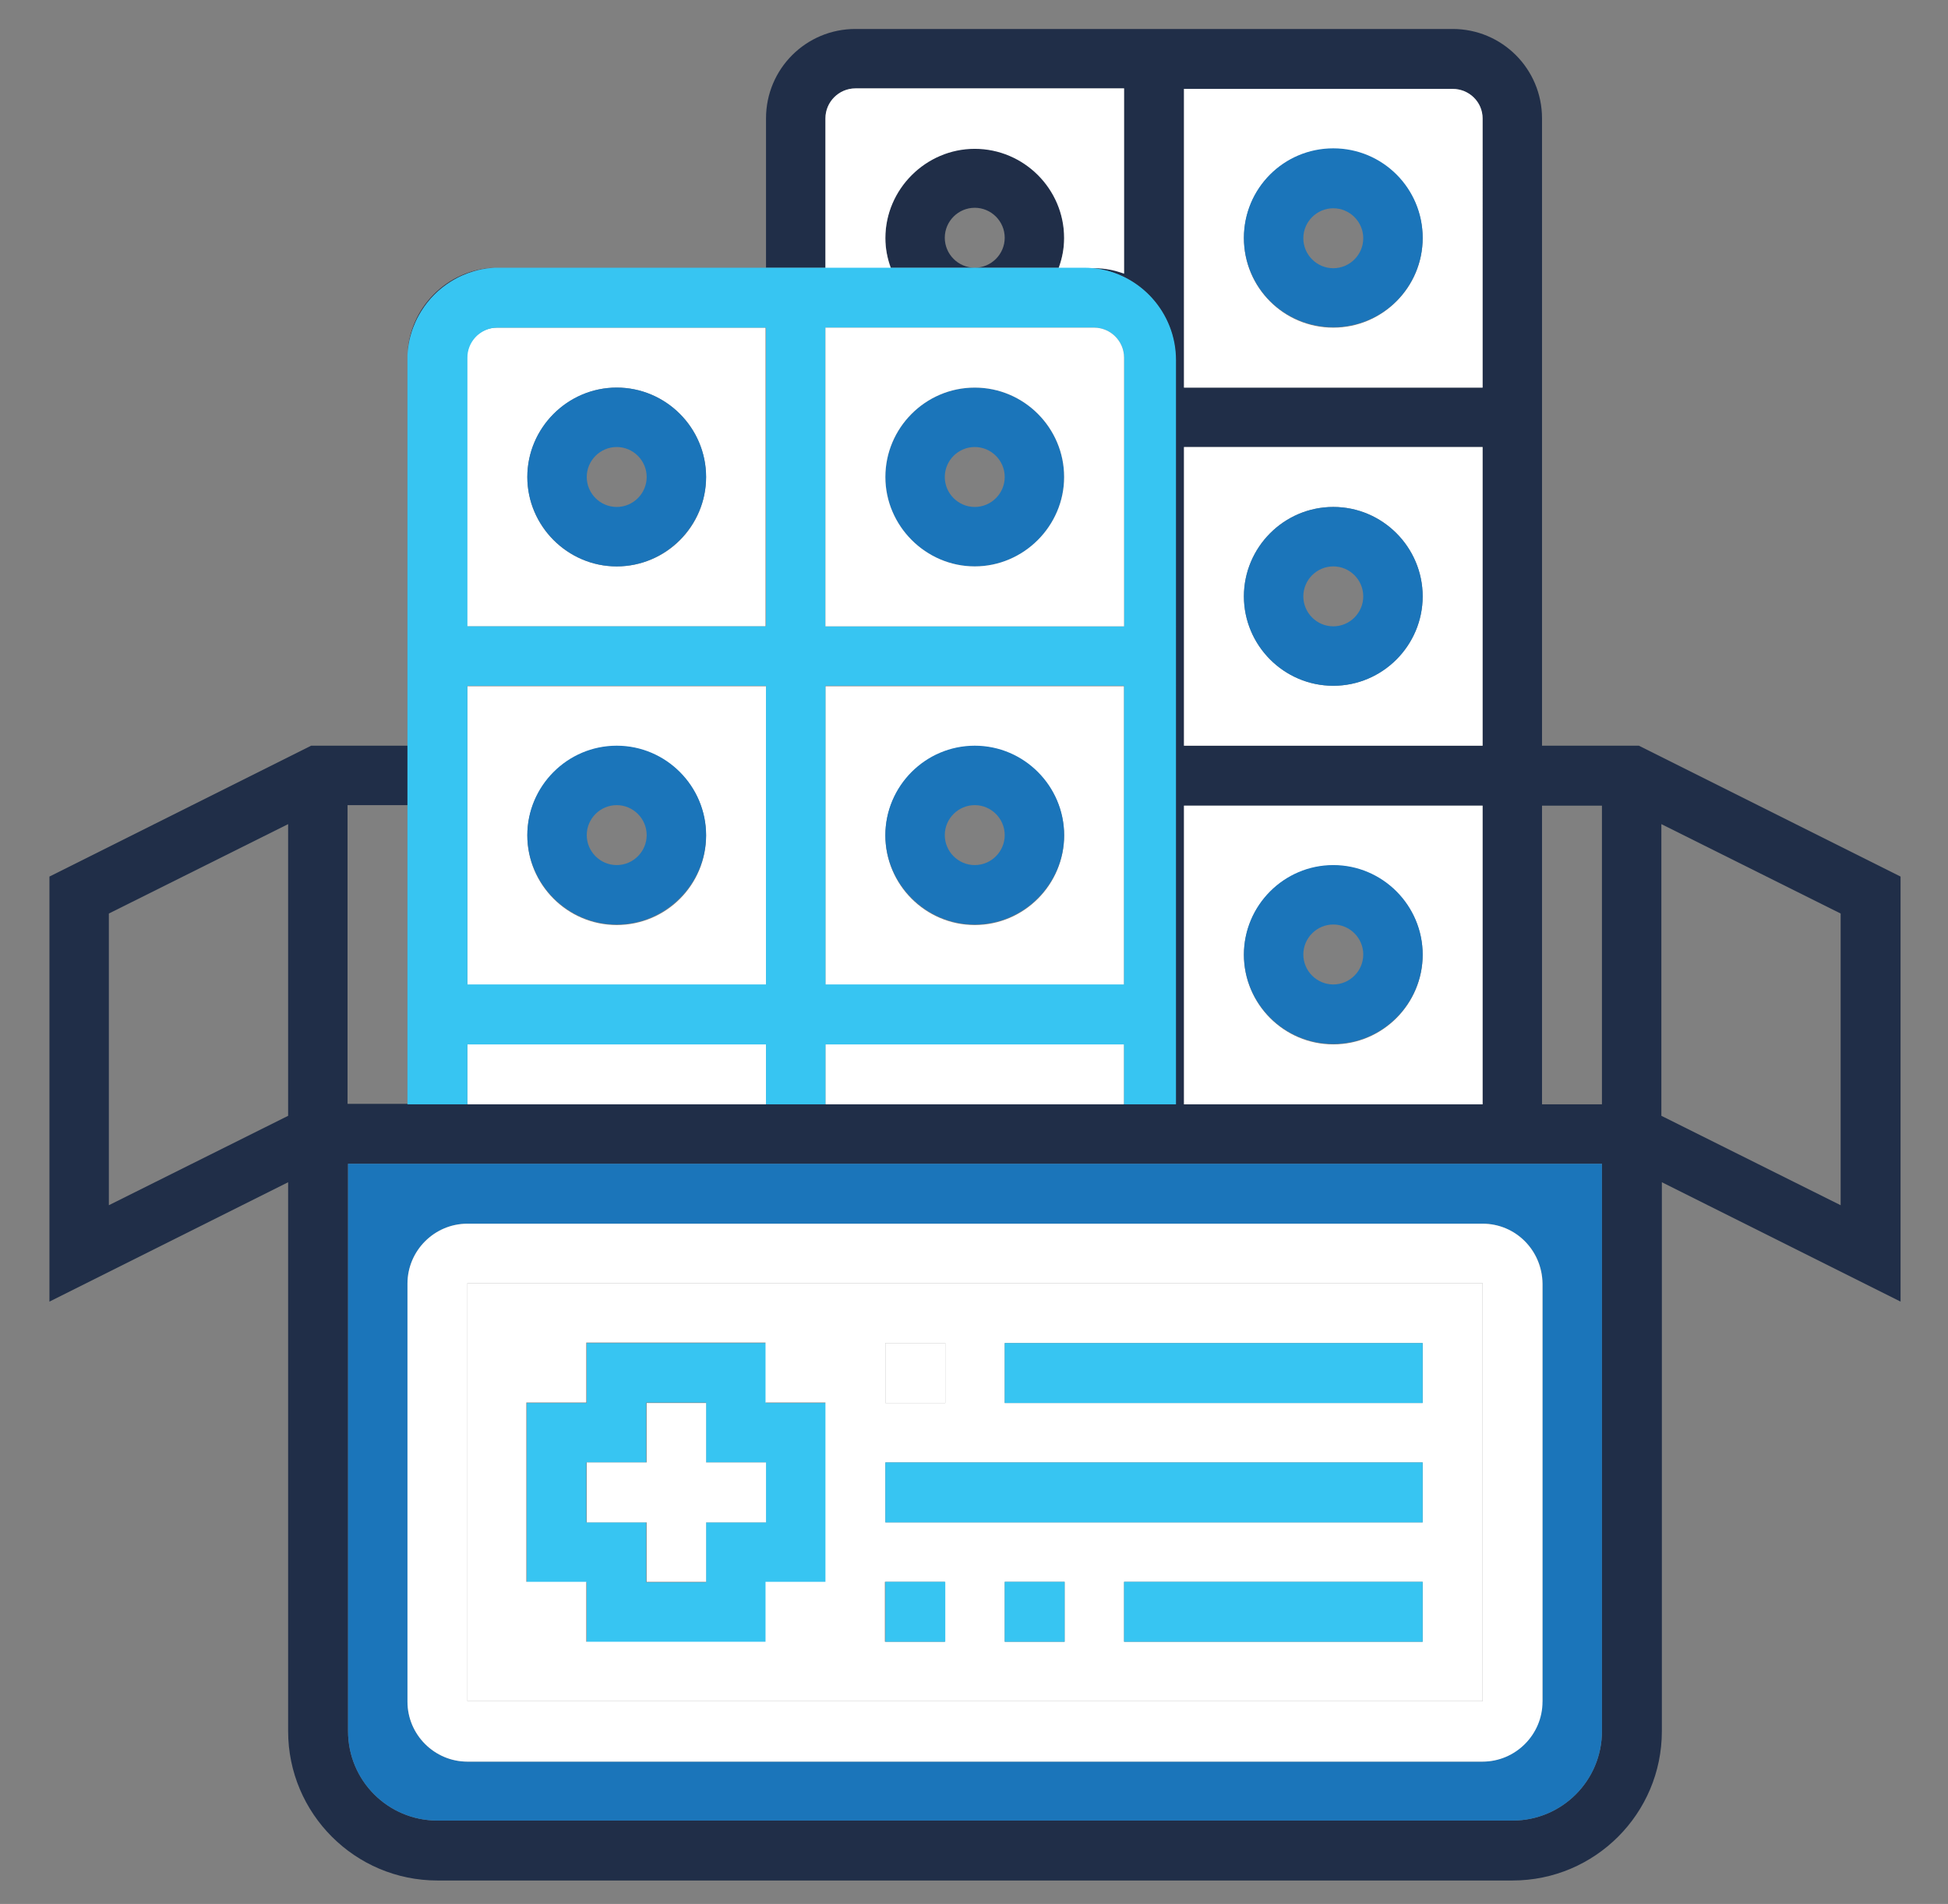 <?xml version="1.0" encoding="UTF-8"?>
<svg id="Layer_1" data-name="Layer 1" xmlns="http://www.w3.org/2000/svg" viewBox="0 0 390.1 381.2">
  <rect x="0" y="0" width="390.1" height="381.2" fill="#808080" stroke="none"/>
  <defs>
    <style>
      .cls-1 {
        fill: #1b75ba;
      }

      .cls-1, .cls-2, .cls-3, .cls-4 {
        stroke-width: 0px;
      }

      .cls-2 {
        fill: #fff;
      }

      .cls-3 {
        fill: #37c5f2;
      }

      .cls-4 {
        fill: #202e48;
      }
    </style>
  </defs>
  <path class="cls-3" d="m153.4,280.9v-12h-35.9v12h-12v35.9h12v12h35.9v-12h12v-35.9h-12Zm0,23.9h-12v12h-12v-12h-12v-12h12v-12h12v12h12v12Z"/>
  <polygon class="cls-2" points="153.4 292.8 153.4 304.8 141.4 304.8 141.4 316.7 129.5 316.7 129.5 304.8 117.5 304.8 117.5 292.8 129.5 292.8 129.5 280.9 141.4 280.9 141.4 292.8 153.4 292.8"/>
  <path class="cls-4" d="m81.6,71.1c.5-9.4,8-17,17.5-17.5-9.5.3-17.2,8-17.5,17.5Zm113.6-41.4c-9.9,0-17.9,8-17.9,17.9,0,2.1.4,4.1,1.1,6h16.8c-3.3,0-6-2.7-6-6s2.7-6,6-6,6,2.7,6,6-2.7,6-6,6h16.8c.7-1.9,1.1-3.9,1.1-6,.1-9.8-8-17.9-17.9-17.9h0Zm133,119.6h-19.4V23.7c0-9.9-8-17.9-17.9-17.9h-119.6c-9.9,0-17.9,8-17.9,17.9v29.9h11.9v-29.9c0-3.3,2.7-6,6-6h53.8v37c-1.9-.7-3.9-1.1-6-1.1h-2.1c10.2,0,18.4,8.3,18.4,18.4v149H69.6v-59.8h12v-11.9h-19.3l-52.4,26.2v85.1l47.8-23.9v109.9c0,16.5,13.4,29.9,29.9,29.9h215.3c16.5,0,29.9-13.4,29.9-29.9v-109.9l47.8,23.9v-85.1l-52.4-26.2h0ZM57.7,223.4l-35.9,17.9v-58.4l35.9-17.9v58.4Zm251.1-62.1h12v59.8h-12v-59.8ZM237.1,17.8h53.8c3.3,0,6,2.7,6,6v53.8h-59.8V17.8h0Zm59.8,71.7v59.8h-59.8v-59.8h59.8Zm-59.8,71.8h59.8v59.8h-59.8v-59.8h0Zm83.7,185.3c0,9.9-8,17.9-17.9,17.9H87.6c-9.9,0-17.9-8-17.9-17.9v-113.6h251.1v113.6Zm47.8-105.3l-35.9-17.9v-58.4l35.9,17.9v58.4h0Z"/>
  <path class="cls-1" d="m69.7,233v113.6c0,9.9,8,17.9,17.9,17.9h215.3c9.9,0,17.9-8,17.9-17.9v-113.6H69.7Zm239.1,107.7c0,6.6-5.4,12-12,12H93.6c-6.6,0-12-5.4-12-12v-83.7c0-6.6,5.4-12,12-12h203.3c6.6,0,12,5.4,12,12v83.7h-.1Z"/>
  <rect class="cls-2" x="165.3" y="209.1" width="59.8" height="12"/>
  <rect class="cls-2" x="93.6" y="209.1" width="59.8" height="12"/>
  <path class="cls-2" d="m225.1,17.8v37c-1.9-.7-3.9-1.1-6-1.1h-7.1c.7-1.9,1.1-3.9,1.1-6,0-9.9-8.1-17.9-17.9-17.9s-17.9,8.1-17.9,17.9c0,2.1.4,4.1,1.1,6h-13.1v-30c0-3.3,2.7-6,6-6h53.8v.1h0Z"/>
  <path class="cls-2" d="m290.9,17.8h-53.8v59.8h59.8V23.7c0-3.3-2.7-5.9-6-5.9h0Zm-23.9,47.8c-9.9,0-17.9-8-17.9-17.9s8-17.9,17.9-17.9,17.9,8.1,17.9,17.9-8,17.9-17.9,17.9Z"/>
  <path class="cls-2" d="m237.1,161.3v59.8h59.8v-59.8h-59.8,0Zm29.9,47.8c-9.9,0-17.9-8.1-17.9-17.9s8-17.9,17.9-17.9,17.9,8.1,17.9,17.9-8,17.9-17.9,17.9Z"/>
  <path class="cls-2" d="m237.1,89.5v59.8h59.8v-59.8h-59.8,0Zm29.9,47.8c-9.9,0-17.9-8.1-17.9-17.9s8-17.9,17.9-17.9,17.9,8.1,17.9,17.9-8,17.9-17.9,17.9Z"/>
  <path class="cls-2" d="m99.5,65.6c-3.3,0-6,2.7-6,6v53.8h59.8v-59.8s-53.8,0-53.8,0Zm24,47.8c-9.9,0-17.9-8.1-17.9-17.9s8.1-17.9,17.9-17.9,17.9,8,17.9,17.9-8,17.9-17.9,17.9Z"/>
  <path class="cls-2" d="m165.3,137.4v59.8h59.8v-59.8h-59.8Zm29.9,47.8c-9.9,0-17.9-8.1-17.9-17.9s8.1-17.9,17.9-17.9,17.9,8.1,17.9,17.9-8,17.9-17.9,17.9Z"/>
  <path class="cls-2" d="m93.6,137.4v59.8h59.8v-59.8s-59.8,0-59.8,0Zm29.9,47.8c-9.9,0-17.9-8.1-17.9-17.9s8.1-17.9,17.9-17.9,17.9,8,17.9,17.9-8,17.9-17.9,17.9Z"/>
  <path class="cls-2" d="m296.9,245H93.6c-6.6,0-12,5.4-12,12v83.7c0,6.6,5.4,12,12,12h203.3c6.6,0,12-5.4,12-12v-83.7c-.1-6.7-5.4-12-12-12Zm0,95.6H93.6v-83.7h203.3v83.7h0Z"/>
  <path class="cls-2" d="m93.6,256.9v83.7h203.3v-83.7H93.6Zm83.7,12h12v12h-12v-12Zm0,23.9h107.6v12h-107.6v-12Zm-12,23.9h-12v12h-35.9v-12h-12v-35.9h12v-12h35.9v12h12v35.9Zm23.9,12h-12v-12h12v12Zm24,0h-12v-12h12v12Zm71.7,0h-59.8v-12h59.8v12Zm0-47.8h-83.7v-12h83.7v12Z"/>
  <rect class="cls-2" x="177.3" y="268.9" width="12" height="12"/>
  <rect class="cls-3" x="201.2" y="268.9" width="83.7" height="12"/>
  <rect class="cls-3" x="177.3" y="292.8" width="107.6" height="12"/>
  <rect class="cls-3" x="177.3" y="316.7" width="12" height="12"/>
  <rect class="cls-3" x="201.2" y="316.7" width="12" height="12"/>
  <rect class="cls-3" x="225.1" y="316.7" width="59.8" height="12"/>
  <path class="cls-1" d="m123.5,77.6c-9.9,0-17.9,8.1-17.9,17.9s8.1,17.9,17.9,17.9,17.9-8.1,17.9-17.9-8-17.9-17.9-17.9Zm0,23.9c-3.3,0-6-2.7-6-6s2.7-6,6-6,6,2.7,6,6-2.7,6-6,6Z"/>
  <path class="cls-1" d="m195.2,77.6c-9.9,0-17.9,8.1-17.9,17.9s8.1,17.9,17.9,17.9,17.9-8.1,17.9-17.9-8-17.9-17.9-17.9Zm0,23.9c-3.3,0-6-2.7-6-6s2.7-6,6-6,6,2.7,6,6-2.7,6-6,6Z"/>
  <path class="cls-1" d="m123.5,149.3c-9.9,0-17.9,8.1-17.9,17.9s8.1,17.9,17.9,17.9,17.9-8.1,17.9-17.9-8-17.9-17.9-17.9Zm0,23.9c-3.3,0-6-2.7-6-6s2.7-6,6-6,6,2.7,6,6-2.7,6-6,6Z"/>
  <path class="cls-1" d="m195.2,149.3c-9.9,0-17.9,8.1-17.9,17.9s8.1,17.9,17.9,17.9,17.9-8.1,17.9-17.9-8-17.9-17.9-17.9Zm0,23.9c-3.3,0-6-2.7-6-6s2.7-6,6-6,6,2.7,6,6-2.7,6-6,6Z"/>
  <path class="cls-1" d="m267,29.7c-9.9,0-17.9,8-17.9,17.9s8,17.9,17.9,17.9,17.9-8,17.9-17.9-8-17.9-17.9-17.9Zm0,24c-3.3,0-6-2.7-6-6s2.7-6,6-6,6,2.7,6,6-2.7,6-6,6Z"/>
  <path class="cls-1" d="m267,173.2c-9.9,0-17.9,8.1-17.9,17.9s8,17.9,17.9,17.9,17.9-8.1,17.9-17.9-8-17.9-17.9-17.9Zm0,23.9c-3.3,0-6-2.7-6-6s2.7-6,6-6,6,2.7,6,6-2.7,6-6,6Z"/>
  <path class="cls-1" d="m267,101.5c-9.9,0-17.9,8.1-17.9,17.9s8,17.9,17.9,17.9,17.9-8.1,17.9-17.9-8-17.9-17.9-17.9Zm0,23.9c-3.3,0-6-2.7-6-6s2.7-6,6-6,6,2.7,6,6-2.7,6-6,6Z"/>
  <path class="cls-3" d="m218.97,53.7c-.34-.04-.68-.06-1.02-.08-.28-.01-.56-.02-.85-.02h-118c-.29.02-.59.04-.88.07-.48.05-.96.11-1.43.2-.1.02-.2.04-.3.05-.56.11-1.11.25-1.64.41-.82.24-1.61.53-2.38.88-.24.11-.48.22-.72.34-.26.13-.52.27-.77.42-.25.14-.49.28-.72.43-2.37,1.48-4.38,3.48-5.86,5.86-.15.23-.29.47-.43.72-.15.25-.29.51-.42.77-.12.24-.23.48-.34.72-.35.77-.65,1.56-.88,2.38-.16.54-.3,1.08-.41,1.64-.02.1-.04.2-.05.3-.09.47-.15.94-.2,1.43-.03.29-.05.58-.07.88v150h12v-12h59.8v12h11.9v-12h59.8v12h10.4V72.1c0-9.56-7.29-17.46-16.53-18.4Zm-119.37,11.9h53.8v59.8h-59.8v-53.8c0-3.09,2.37-5.66,5.39-5.97.2-.02.4-.03.61-.03Zm-6,131.5v-59.8h59.8v59.8h-59.8Zm71.7-131.5h53.8c3.3,0,6,2.7,6,6v53.8h-59.8v-59.8Zm0,71.7h59.8v59.8h-59.8v-59.8Z"/>
  <path class="cls-2" d="m219.1,65.6h-53.8v59.8h59.8v-53.8c0-3.3-2.7-6-6-6Zm-23.9,47.8c-9.8,0-17.9-8.1-17.9-17.9s8-17.9,17.9-17.9,17.9,8.1,17.9,17.9-8.1,17.9-17.9,17.9Z"/>
</svg>